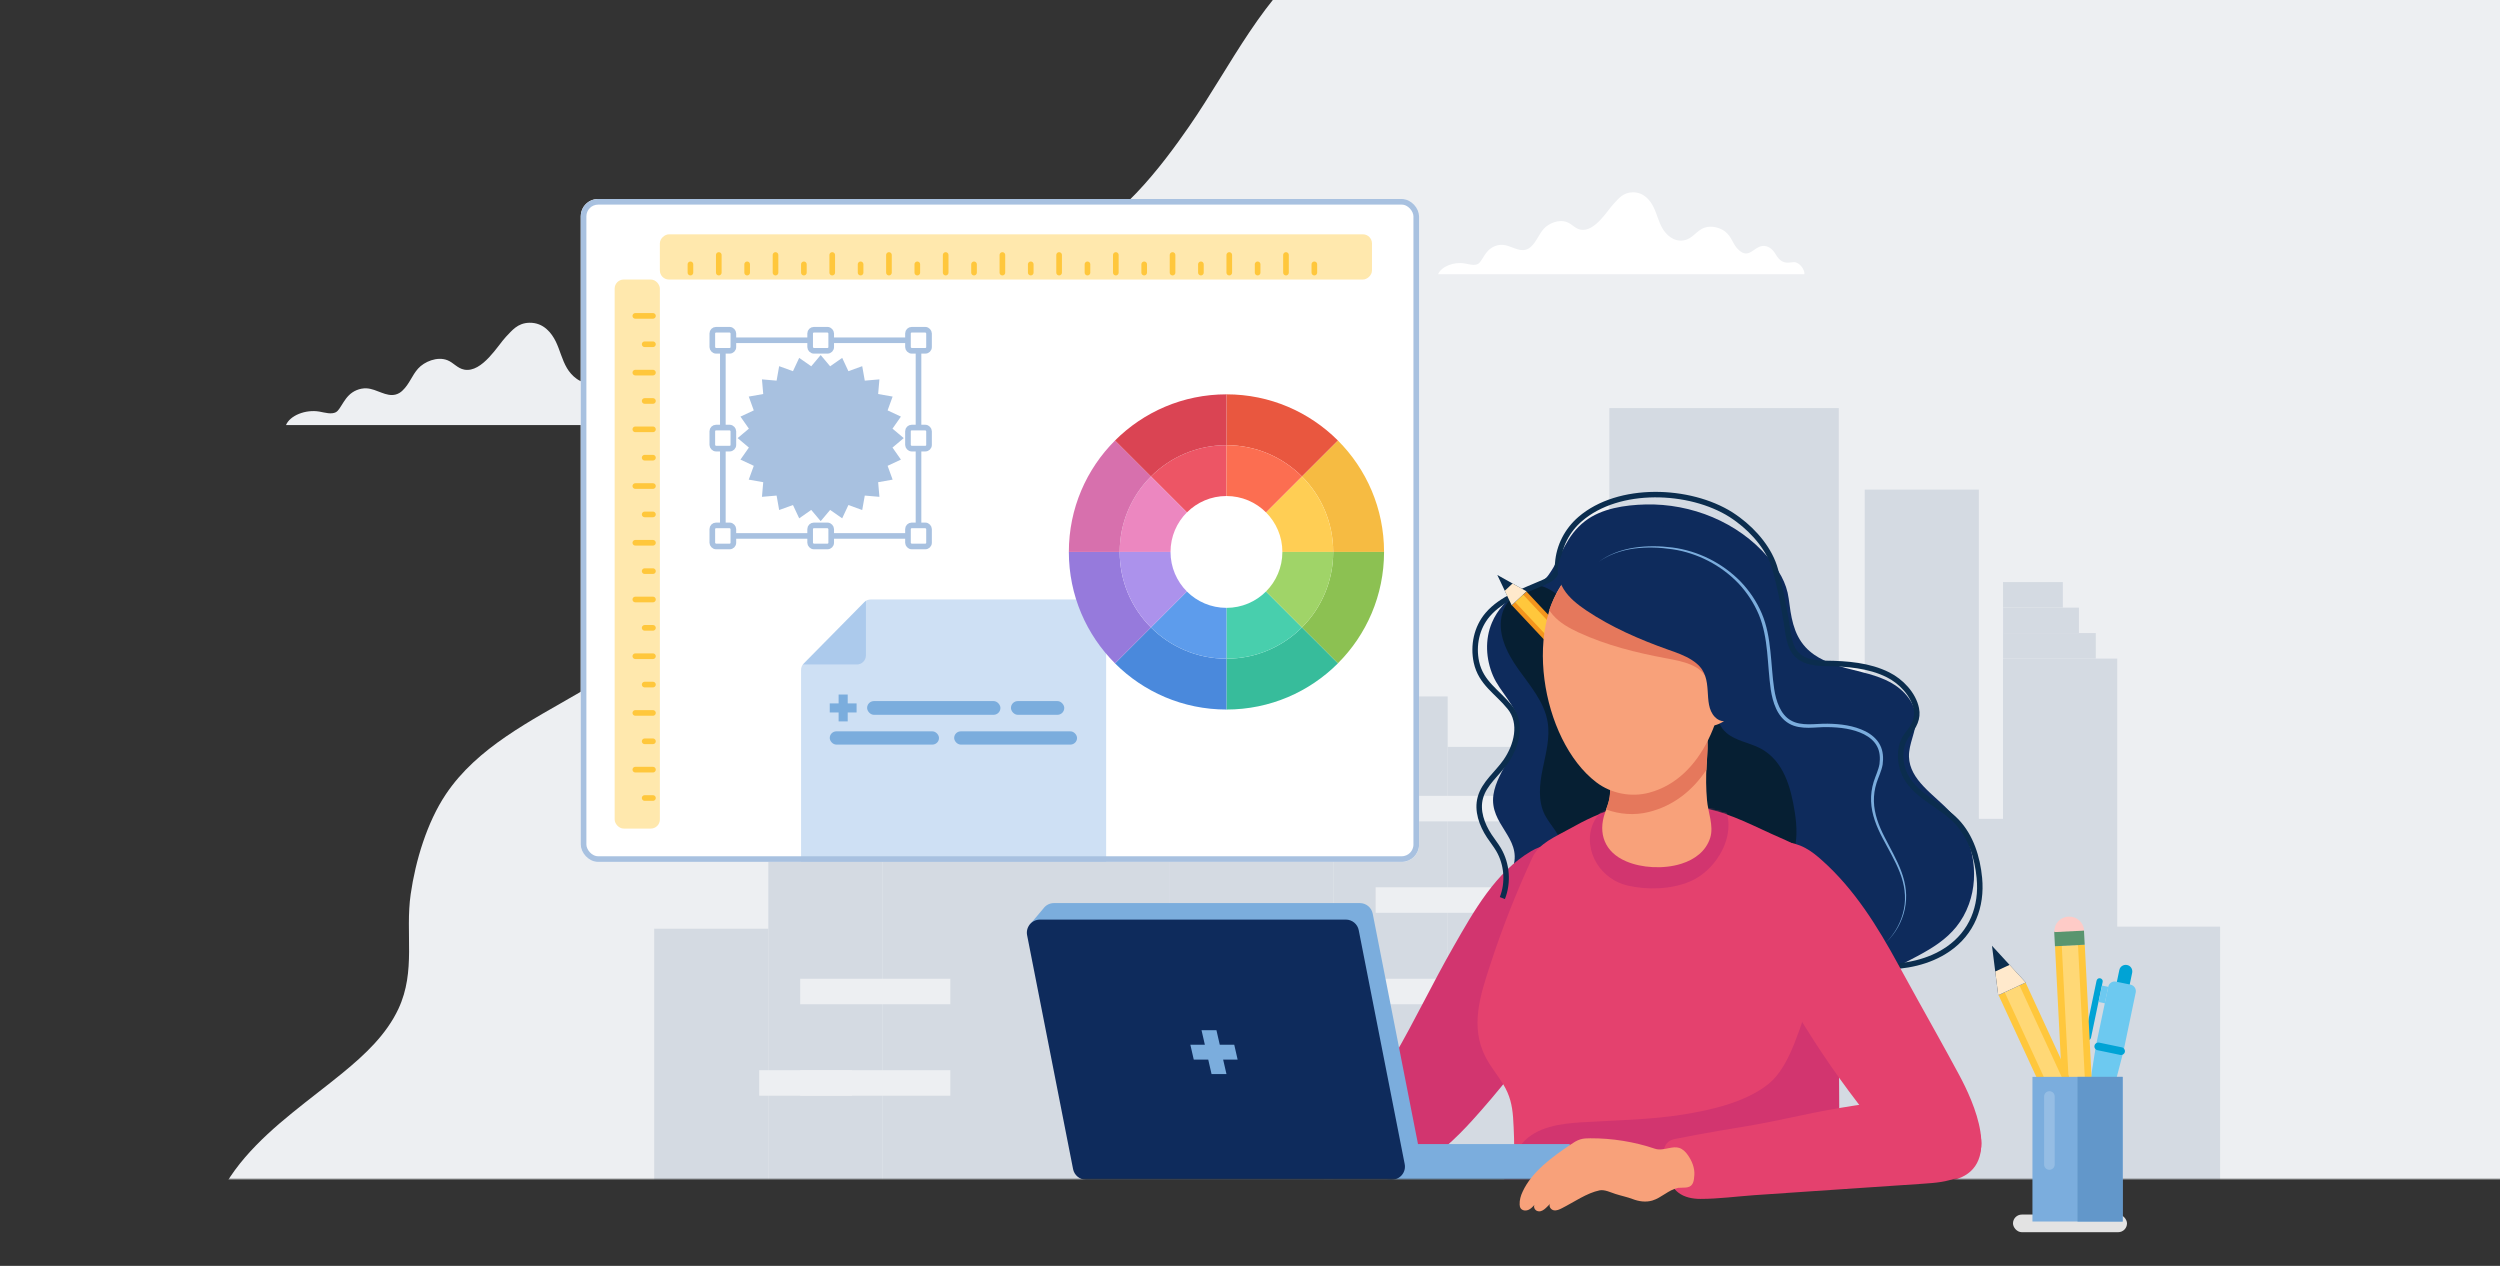 <svg width="1181" height="598" viewBox="0 0 1181 598" fill="none" xmlns="http://www.w3.org/2000/svg">
<rect x="0" y="0" width="1181" height="598" fill="#333333" stroke="none"/>
<g clip-path="url(#clip0_2386_3717)">
<mask id="mask0_2386_3717" style="mask-type:alpha" maskUnits="userSpaceOnUse" x="81" y="-14" width="1114" height="571">
<path d="M81 -14L1195 -14V557L81 557V-14Z" fill="white"/>
</mask>
<g mask="url(#mask0_2386_3717)">
<path d="M351.793 200.847C352.209 198.473 348.999 193.664 345.55 193.724C344.182 193.783 342.815 194.139 341.447 194.021C337.82 193.843 335.917 190.993 334.49 188.678C333.063 186.304 330.268 183.633 326.7 184.226C321.587 185.057 318.97 191.824 313.143 186.779C309.337 183.455 309.04 178.825 304.699 175.619C301.726 173.423 296.91 172.117 292.926 173.304C287.753 174.907 285.79 180.012 280.32 180.902C274.195 181.911 269.795 177.222 267.833 173.898C265.454 169.862 264.563 165.469 262.541 161.314C260.638 157.455 256.892 152.351 250.113 152.469C244.405 152.588 241.848 156.209 239.053 159.058C235.426 162.798 227.815 176.213 219.312 174.61C215.982 173.957 214.317 171.345 211.344 170.158C206.528 168.259 200.403 170.871 197.489 174.135C194.576 177.4 193.446 181.377 190.176 184.464C189.343 185.295 188.273 186.007 186.965 186.363C182.386 187.61 178.105 183.752 173.229 183.455C169.84 183.277 166.688 184.82 164.785 186.779C162.823 188.738 161.753 190.993 160.266 193.13C159.85 193.724 159.374 194.317 158.661 194.733C156.52 195.861 153.488 194.911 150.871 194.436C144.39 193.308 136.957 196.276 135.114 200.788H351.793V200.847Z" fill="#EDEFF2"/>
<path d="M1245.36 390.657C1245.46 356.632 1245.51 322.658 1245.56 288.633C1245.66 226.673 1245.76 164.663 1243.29 102.754C1241.83 65.709 1239.31 27.959 1225.19 -6.317C1223.12 -11.401 1220.7 -16.485 1216.77 -20.36C1212.79 -24.286 1207.54 -26.652 1202.35 -28.615C1171.09 -40.493 1136.95 -41.45 1103.53 -42.305C1034.4 -44.017 817.963 -45.728 748.837 -47.389C706.03 -48.446 659.744 -48.496 625.106 -23.33C596.719 -2.693 581.644 30.979 561.678 59.82C549.325 77.638 526.787 107.938 504.753 112.72C492.955 115.287 480.703 114.129 468.653 114.129C442.031 114.129 415.409 120.018 391.308 131.242C361.813 144.933 334.435 169.294 329.141 201.356C325.309 224.307 333.225 248.366 327.073 270.815C320.065 296.485 296.569 313.849 273.578 327.238C250.586 340.626 225.477 353.059 210.653 375.155C201.729 388.442 196.284 406.613 194.015 422.367C191.343 440.839 196.586 458.657 188.217 476.575C182.519 488.756 172.385 498.218 161.998 506.724C146.217 519.66 129.074 531.287 115.763 546.739C102.452 562.191 93.175 582.777 96.906 602.81C99.83 618.614 110.671 632.355 124.486 640.559C141.276 650.575 163.511 652.991 182.015 659.283C206.973 667.789 235.359 668.796 261.477 669.853C366.703 674.131 472.031 663.058 577.257 669.5C626.266 672.52 673.56 675.943 721.812 685.154C775.105 695.371 975.458 706.797 1028.5 718.273C1063.95 725.974 1100 733.977 1136.1 730.755C1172.2 727.534 1209.1 711.176 1227.76 680.171C1243.49 654.048 1244.25 621.936 1244.5 591.485C1244.95 524.593 1245.21 457.6 1245.36 390.657Z" fill="#EDEFF2"/>
<path d="M946.216 557.797H1000.19V311.112H946.216V557.797Z" fill="#D4DAE2"/>
<path d="M946.252 386.823H864.839V557.781H946.252V386.823Z" fill="#D4DAE2"/>
<path d="M1048.78 437.737H967.371V557.829H1048.78V437.737Z" fill="#D4DAE2"/>
<path d="M946.231 311.108H990.051V299.061H946.231V311.108Z" fill="#D4DAE2"/>
<path d="M946.264 299.088H982.086V287.041H946.264V299.088Z" fill="#D4DAE2"/>
<path d="M946.227 287.02H974.482V274.973H946.227V287.02Z" fill="#D4DAE2"/>
<path d="M880.889 557.818H934.814V231.295H880.889V557.818Z" fill="#D4DAE2"/>
<path d="M760.261 557.832H868.636V192.776H760.261V557.832Z" fill="#D4DAE2"/>
<path d="M629.939 273.714H552.282V575.712H629.939V273.714Z" fill="#D4DAE2"/>
<path d="M416.937 557.797H470.909L470.909 311.112H416.937V557.797Z" fill="#D4DAE2"/>
<path d="M362.964 557.809H416.937V352.811H362.964V557.809Z" fill="#D4DAE2"/>
<path d="M483.571 557.831H537.543V318.651H483.571V557.831Z" fill="#D4DAE2"/>
<path d="M309.04 557.801H363.012V438.713H309.04V557.801Z" fill="#D4DAE2"/>
<path d="M443.907 557.818H552.282V377.728H443.907V557.818Z" fill="#D4DAE2"/>
<path d="M416.951 311.108H460.771V299.061H416.951V311.108Z" fill="#D4DAE2"/>
<path d="M416.984 299.088H452.805V287.041H416.984V299.088Z" fill="#D4DAE2"/>
<path d="M416.947 287.021H445.202V274.973H416.947V287.021Z" fill="#D4DAE2"/>
<path d="M852.387 129.524C852.722 127.612 850.184 123.788 847.406 123.835C846.305 123.883 845.251 124.122 844.15 124.074C841.229 123.931 839.744 121.684 838.595 119.772C837.493 117.907 835.242 115.756 832.369 116.234C828.298 116.903 826.191 122.305 821.546 118.242C818.481 115.612 818.289 111.884 814.841 109.302C812.495 107.533 808.616 106.481 805.455 107.485C801.336 108.776 799.756 112.84 795.35 113.557C790.465 114.369 786.969 110.641 785.389 107.963C783.473 104.712 782.803 101.222 781.175 97.924C779.69 94.864 776.673 90.753 771.261 90.848C766.712 90.944 764.652 93.812 762.45 96.107C759.528 99.071 753.446 109.78 746.646 108.489C744.012 107.963 742.671 105.86 740.276 104.951C736.445 103.422 731.513 105.525 729.214 108.155C726.915 110.784 725.957 113.939 723.371 116.425C722.701 117.047 721.887 117.668 720.785 117.955C717.146 118.959 713.698 115.899 709.818 115.66C707.137 115.517 704.598 116.76 703.066 118.337C701.533 119.867 700.671 121.732 699.474 123.405C699.139 123.883 698.756 124.361 698.181 124.696C696.457 125.604 694.063 124.839 691.955 124.457C686.735 123.548 680.845 125.939 679.36 129.524H852.387V129.524Z" fill="white"/>
<path d="M733.242 557.797H787.215V311.112H733.242V557.797Z" fill="#EDEFF2"/>
<path d="M625.37 557.806H733.266V462.335H625.37V557.806Z" fill="#EDEFF2"/>
<path d="M733.257 311.108H777.076V299.061H733.257V311.108Z" fill="#EDEFF2"/>
<path d="M733.289 299.089H769.111V287.041H733.289V299.089Z" fill="#EDEFF2"/>
<path d="M733.252 287.02H761.508V274.973H733.252V287.02Z" fill="#EDEFF2"/>
<path d="M629.909 575.68H683.882V328.995H629.909V575.68Z" fill="#D4DAE2"/>
<path d="M737.786 352.833H683.861V557.83H737.786V352.833Z" fill="#D4DAE2"/>
<path d="M613.076 328.991H656.896V316.944H613.076V328.991Z" fill="#D4DAE2"/>
<path d="M358.647 517.604H402.467V505.556H358.647V517.604Z" fill="#EDEFF2"/>
<path d="M649.852 388.017H720.777V375.97H649.852V388.017Z" fill="#EDEFF2"/>
<path d="M649.852 431.212H720.777V419.164H649.852V431.212Z" fill="#EDEFF2"/>
<path d="M649.852 474.407H720.777V462.36H649.852V474.407Z" fill="#EDEFF2"/>
<path d="M378.009 474.407H448.934V462.36H378.009V474.407Z" fill="#EDEFF2"/>
<path d="M378.009 517.603H448.934V505.555H378.009V517.603Z" fill="#EDEFF2"/>
<g clip-path="url(#clip1_2386_3717)">
<rect x="274.344" y="94" width="396.03" height="313.158" rx="8.198" fill="white"/>
<rect x="290.363" y="132.052" width="21.359" height="259.366" rx="4.283" fill="#FFD877" fill-opacity="0.6"/>
<line x1="300.128" y1="149.228" x2="308.453" y2="149.228" stroke="#FFC73C" stroke-width="2.664" stroke-linecap="round"/>
<line x1="304.539" y1="162.625" x2="308.452" y2="162.625" stroke="#FFC73C" stroke-width="2.664" stroke-linecap="round"/>
<line x1="300.128" y1="176.023" x2="308.453" y2="176.023" stroke="#FFC73C" stroke-width="2.664" stroke-linecap="round"/>
<line x1="304.539" y1="189.42" x2="308.452" y2="189.42" stroke="#FFC73C" stroke-width="2.664" stroke-linecap="round"/>
<line x1="300.128" y1="202.817" x2="308.453" y2="202.817" stroke="#FFC73C" stroke-width="2.664" stroke-linecap="round"/>
<line x1="304.539" y1="216.214" x2="308.452" y2="216.214" stroke="#FFC73C" stroke-width="2.664" stroke-linecap="round"/>
<line x1="300.128" y1="229.611" x2="308.453" y2="229.611" stroke="#FFC73C" stroke-width="2.664" stroke-linecap="round"/>
<line x1="304.539" y1="243.009" x2="308.452" y2="243.009" stroke="#FFC73C" stroke-width="2.664" stroke-linecap="round"/>
<line x1="300.128" y1="256.406" x2="308.453" y2="256.406" stroke="#FFC73C" stroke-width="2.664" stroke-linecap="round"/>
<line x1="304.539" y1="269.803" x2="308.452" y2="269.803" stroke="#FFC73C" stroke-width="2.664" stroke-linecap="round"/>
<line x1="300.128" y1="283.2" x2="308.453" y2="283.2" stroke="#FFC73C" stroke-width="2.664" stroke-linecap="round"/>
<line x1="304.539" y1="296.597" x2="308.452" y2="296.597" stroke="#FFC73C" stroke-width="2.664" stroke-linecap="round"/>
<line x1="300.128" y1="309.995" x2="308.453" y2="309.995" stroke="#FFC73C" stroke-width="2.664" stroke-linecap="round"/>
<line x1="304.539" y1="323.392" x2="308.452" y2="323.392" stroke="#FFC73C" stroke-width="2.664" stroke-linecap="round"/>
<line x1="300.128" y1="336.789" x2="308.453" y2="336.789" stroke="#FFC73C" stroke-width="2.664" stroke-linecap="round"/>
<line x1="304.539" y1="350.186" x2="308.452" y2="350.186" stroke="#FFC73C" stroke-width="2.664" stroke-linecap="round"/>
<line x1="300.128" y1="363.583" x2="308.453" y2="363.583" stroke="#FFC73C" stroke-width="2.664" stroke-linecap="round"/>
<line x1="304.539" y1="376.981" x2="308.452" y2="376.981" stroke="#FFC73C" stroke-width="2.664" stroke-linecap="round"/>
<rect x="648.12" y="110.694" width="21.359" height="336.397" rx="4.283" transform="rotate(90 648.12 110.694)" fill="#FFD877" fill-opacity="0.6"/>
<line x1="553.913" y1="120.459" x2="553.913" y2="128.784" stroke="#FFC73C" stroke-width="2.664" stroke-linecap="round"/>
<line x1="580.707" y1="120.459" x2="580.707" y2="128.784" stroke="#FFC73C" stroke-width="2.664" stroke-linecap="round"/>
<line x1="607.5" y1="120.459" x2="607.5" y2="128.784" stroke="#FFC73C" stroke-width="2.664" stroke-linecap="round"/>
<line x1="540.515" y1="124.869" x2="540.515" y2="128.783" stroke="#FFC73C" stroke-width="2.664" stroke-linecap="round"/>
<line x1="567.309" y1="124.869" x2="567.309" y2="128.783" stroke="#FFC73C" stroke-width="2.664" stroke-linecap="round"/>
<line x1="594.102" y1="124.869" x2="594.102" y2="128.783" stroke="#FFC73C" stroke-width="2.664" stroke-linecap="round"/>
<line x1="620.897" y1="124.869" x2="620.897" y2="128.783" stroke="#FFC73C" stroke-width="2.664" stroke-linecap="round"/>
<line x1="527.117" y1="120.459" x2="527.117" y2="128.784" stroke="#FFC73C" stroke-width="2.664" stroke-linecap="round"/>
<line x1="513.72" y1="124.869" x2="513.72" y2="128.783" stroke="#FFC73C" stroke-width="2.664" stroke-linecap="round"/>
<line x1="500.324" y1="120.459" x2="500.324" y2="128.784" stroke="#FFC73C" stroke-width="2.664" stroke-linecap="round"/>
<line x1="486.926" y1="124.869" x2="486.926" y2="128.783" stroke="#FFC73C" stroke-width="2.664" stroke-linecap="round"/>
<line x1="473.529" y1="120.459" x2="473.529" y2="128.784" stroke="#FFC73C" stroke-width="2.664" stroke-linecap="round"/>
<line x1="460.131" y1="124.869" x2="460.131" y2="128.783" stroke="#FFC73C" stroke-width="2.664" stroke-linecap="round"/>
<line x1="446.736" y1="120.459" x2="446.736" y2="128.784" stroke="#FFC73C" stroke-width="2.664" stroke-linecap="round"/>
<line x1="433.337" y1="124.869" x2="433.337" y2="128.783" stroke="#FFC73C" stroke-width="2.664" stroke-linecap="round"/>
<line x1="419.94" y1="120.459" x2="419.94" y2="128.784" stroke="#FFC73C" stroke-width="2.664" stroke-linecap="round"/>
<line x1="406.544" y1="124.869" x2="406.544" y2="128.783" stroke="#FFC73C" stroke-width="2.664" stroke-linecap="round"/>
<line x1="393.145" y1="120.459" x2="393.145" y2="128.784" stroke="#FFC73C" stroke-width="2.664" stroke-linecap="round"/>
<line x1="379.75" y1="124.869" x2="379.75" y2="128.783" stroke="#FFC73C" stroke-width="2.664" stroke-linecap="round"/>
<line x1="366.351" y1="120.459" x2="366.351" y2="128.784" stroke="#FFC73C" stroke-width="2.664" stroke-linecap="round"/>
<line x1="352.954" y1="124.869" x2="352.954" y2="128.783" stroke="#FFC73C" stroke-width="2.664" stroke-linecap="round"/>
<line x1="339.558" y1="120.459" x2="339.558" y2="128.784" stroke="#FFC73C" stroke-width="2.664" stroke-linecap="round"/>
<line x1="326.16" y1="124.869" x2="326.16" y2="128.783" stroke="#FFC73C" stroke-width="2.664" stroke-linecap="round"/>
<rect x="341.471" y="160.744" width="92.432" height="92.432" fill="white" stroke="#A8C1E0" stroke-width="2.663"/>
<rect x="336.496" y="155.77" width="9.947" height="9.947" rx="1.742" fill="white" stroke="#A8C1E0" stroke-width="2.663"/>
<rect x="336.497" y="248.202" width="9.947" height="9.947" rx="1.742" fill="white" stroke="#A8C1E0" stroke-width="2.663"/>
<rect x="336.497" y="201.986" width="9.947" height="9.947" rx="1.742" fill="white" stroke="#A8C1E0" stroke-width="2.663"/>
<rect x="382.714" y="155.77" width="9.947" height="9.947" rx="1.742" fill="white" stroke="#A8C1E0" stroke-width="2.663"/>
<rect x="428.928" y="155.77" width="9.947" height="9.947" rx="1.742" fill="white" stroke="#A8C1E0" stroke-width="2.663"/>
<rect x="428.928" y="248.202" width="9.947" height="9.947" rx="1.742" fill="white" stroke="#A8C1E0" stroke-width="2.663"/>
<rect x="428.928" y="201.986" width="9.947" height="9.947" rx="1.742" fill="white" stroke="#A8C1E0" stroke-width="2.663"/>
<rect x="382.713" y="248.202" width="9.947" height="9.947" rx="1.742" fill="white" stroke="#A8C1E0" stroke-width="2.663"/>
<path d="M387.693 167.722L392.159 173.037L397.849 169.059L400.787 175.349L407.312 172.979L408.522 179.815L415.439 179.215L414.838 186.131L421.674 187.341L419.304 193.866L425.594 196.804L421.616 202.494L426.931 206.96L421.616 211.426L425.594 217.115L419.304 220.053L421.674 226.579L414.838 227.789L415.439 234.705L408.522 234.105L407.312 240.941L400.787 238.571L397.849 244.86L392.159 240.882L387.693 246.197L383.227 240.882L377.538 244.86L374.6 238.571L368.075 240.941L366.865 234.105L359.948 234.705L360.549 227.789L353.713 226.579L356.083 220.053L349.793 217.115L353.771 211.426L348.456 206.96L353.771 202.494L349.793 196.804L356.083 193.866L353.713 187.341L360.549 186.131L359.948 179.215L366.865 179.815L368.075 172.979L374.6 175.349L377.538 169.059L383.227 173.037L387.693 167.722Z" fill="#A8C1E0"/>
<path d="M408.234 284.466C409.039 283.65 410.138 283.191 411.284 283.191H518.259C520.624 283.191 522.542 285.109 522.542 287.474V407.49C522.542 409.856 520.624 411.773 518.259 411.773H382.701C380.336 411.773 378.418 409.856 378.418 407.49V316.449C378.418 315.323 378.861 314.243 379.652 313.441L408.234 284.466Z" fill="#5A97DB" fill-opacity="0.3"/>
<path d="M409.054 283.751V309.62C409.054 311.986 407.136 313.903 404.77 313.903H379.31L409.054 283.751Z" fill="#5A97DB" fill-opacity="0.3"/>
<rect x="391.971" y="345.486" width="51.609" height="6.259" rx="3.13" fill="#7BADDD"/>
<rect x="450.749" y="345.486" width="58.049" height="6.259" rx="3.13" fill="#7BADDD"/>
<rect x="409.622" y="331.19" width="62.98" height="6.487" rx="3.244" fill="#7BADDD"/>
<rect x="477.572" y="331.191" width="25.191" height="6.487" rx="3.244" fill="#7BADDD"/>
<path d="M400.459 332.285V328.094H396.162V332.285H391.971V336.582H396.162V340.773H400.459V336.582H404.65V332.285H400.459Z" fill="#7BADDD"/>
<path d="M653.826 260.736H629.809C629.809 246.804 624.166 234.195 615.04 225.069L632.019 208.092C645.492 221.563 653.826 240.175 653.826 260.736Z" fill="#F6BB42"/>
<path d="M629.809 260.736H653.826C653.826 281.27 645.516 299.882 632.019 313.353L615.04 296.397C624.166 287.274 629.809 274.665 629.809 260.736Z" fill="#8CC152"/>
<path d="M632.019 313.353V313.379C618.546 326.85 599.957 335.186 579.375 335.186V311.17C593.305 311.17 605.913 305.523 615.039 296.4L632.019 313.353Z" fill="#37BC9B"/>
<path d="M632.019 208.092L615.039 225.069C605.913 215.946 593.305 210.302 579.375 210.302V186.286C599.957 186.286 618.546 194.619 632.019 208.092Z" fill="#E9573F"/>
<path d="M629.809 260.736H605.817H605.793C605.793 253.435 602.839 246.83 598.06 242.051L615.037 225.072C624.165 234.196 629.809 246.804 629.809 260.736Z" fill="#FFCE54"/>
<path d="M598.06 279.418L615.037 296.397C605.913 305.524 593.305 311.17 579.375 311.17V287.154C586.676 287.154 593.281 284.2 598.06 279.418Z" fill="#48CFAD"/>
<path d="M579.375 311.17V335.186C558.817 335.186 540.205 326.85 526.732 313.379L543.711 296.4C552.837 305.523 565.47 311.17 579.375 311.17Z" fill="#4A89DC"/>
<path d="M579.374 287.154V311.17C565.469 311.17 552.837 305.524 543.71 296.4L560.687 279.42C565.469 284.2 572.098 287.154 579.374 287.154Z" fill="#5D9CEC"/>
<path d="M579.376 210.302V234.318C572.099 234.318 565.495 237.27 560.715 242.051H560.691L543.714 225.072C552.838 215.946 565.471 210.302 579.376 210.302Z" fill="#ED5565"/>
<path d="M543.71 296.4L526.731 313.379C513.258 299.906 504.924 281.294 504.924 260.736H528.94C528.94 274.665 534.584 287.274 543.71 296.4Z" fill="#967ADC"/>
<path d="M605.818 260.736H629.81C629.81 274.665 624.166 287.274 615.04 296.4L598.063 279.42C602.84 274.641 605.794 268.01 605.794 260.736H605.818Z" fill="#A0D468"/>
<path d="M543.711 225.069L560.688 242.049C555.911 246.83 552.957 253.435 552.957 260.735H528.941C528.941 246.804 534.585 234.195 543.711 225.069Z" fill="#EC87C0"/>
<path d="M560.691 279.418L543.713 296.397C534.585 287.274 528.941 274.665 528.941 260.736H552.957C552.957 268.01 555.911 274.641 560.691 279.418Z" fill="#AC92EC"/>
<path d="M526.731 208.092L543.71 225.069C534.584 234.195 528.94 246.804 528.94 260.736H504.924C504.924 240.175 513.258 221.563 526.731 208.092Z" fill="#D770AD"/>
<path d="M615.039 225.07L598.062 242.049C593.281 237.27 586.676 234.318 579.375 234.318V210.302C593.305 210.302 605.913 215.946 615.039 225.07Z" fill="#FC6E51"/>
<path d="M579.375 186.286V210.302C565.47 210.302 552.837 215.946 543.711 225.069L526.732 208.092C540.205 194.619 558.817 186.286 579.375 186.286Z" fill="#DA4453"/>
</g>
<rect x="275.676" y="95.332" width="393.365" height="310.494" rx="6.865" stroke="#A8C1E0" stroke-width="2.664"/>
<path d="M893.475 458.042C878.427 465.41 859.393 467.06 844.03 459.556C828.925 452.183 815.39 447.173 798.136 449.505C782.714 451.583 770.906 461.403 756.18 464.935C744.482 467.711 731.824 463.973 722.273 456.681C712.945 449.565 705.92 437.898 708.308 426.428C709.552 420.424 713.148 415.157 714.89 409.257C718.892 395.66 703.487 389.534 705.494 375.483C707.218 363.524 718.996 353.789 717.399 341.814C716.258 333.058 708.636 327.036 705.298 319.223C701.911 311.334 701.398 302.06 704.803 294.108C707.277 288.245 711.784 283.154 717.366 279.999C722.338 277.158 728.203 276.435 731.703 271.381C737.984 262.407 739.589 253.25 748.801 246.158C756.602 240.159 767.626 238.552 777.352 238.308C798.944 237.774 821.022 246.638 835.131 263.178C840.141 269.019 843.977 275.198 844.974 282.718C846.055 290.956 847.025 299.288 852.913 305.713C857.873 311.116 865.1 313.749 872.16 315.634C879.259 317.515 886.578 318.845 893.015 322.338C899.453 325.831 904.963 332.138 905.124 339.433C905.231 345.562 901.65 351.312 901.797 357.436C902.079 368.555 913.634 375.331 921.223 383.498C931.86 394.906 935.434 412.389 930.14 427.066C924.05 443.937 910.017 449.247 895.583 457.029C894.848 457.316 894.161 457.679 893.475 458.042Z" fill="#0E2B5C"/>
<path d="M847.848 383.617C850.138 398.069 848.021 409.311 835.593 418.03C825.692 424.984 813.247 428.337 801.596 429.953C782.056 432.705 759.65 430.205 743.421 418.199C740.48 416.03 737.555 413.254 736.961 409.644C736.407 406.375 737.841 403.048 737.625 399.697C737.23 394.072 732.372 389.962 729.797 384.981C726.424 378.361 727.279 370.426 728.773 363.152C730.268 355.879 732.309 348.455 731.112 341.149C729.57 331.632 722.825 323.976 717.272 316.138C711.677 308.305 706.895 298.515 709.816 289.344C711.755 283.275 717.404 278.158 723.656 276.738C730.246 275.234 737.121 282.139 741.886 285.827C748.276 290.797 755.275 295.047 762.646 298.388C772.858 303.043 783.837 306.094 793.55 311.673C799.451 315.055 805.906 319.844 809.219 325.952C812.964 332.788 808.683 340.343 815.614 346.246C820.091 350.053 826.378 350.793 831.595 353.519C842.732 359.409 846.045 372.226 847.848 383.617Z" fill="#061F33"/>
<path d="M736.138 476.498C749.964 455.213 758.579 429.07 746.562 405.034C745.356 402.583 743.891 399.917 741.307 399.1C735.75 397.252 728.169 399.229 723.345 402.067C706.547 411.914 696.252 430.403 686.819 446.872C676.999 463.985 668.514 481.786 658.65 498.857C654.644 505.78 650.638 512.788 648.485 520.485C646.589 527.236 646.417 534.932 648.958 541.511C660.028 570.019 690.438 535.104 699.698 524.57C712.922 509.52 725.241 493.267 736.138 476.498Z" fill="#D2356F"/>
<path d="M861.394 452.677C865.357 435.865 867.425 418.666 858.422 407.185C854.33 402.025 847.094 398.413 841.15 395.834C829.563 390.846 817.718 384.138 805.356 381.945C792.305 379.666 777.747 378.247 764.739 381.515C756.469 383.622 748.716 387.449 741.307 391.62C734.889 395.232 727.007 398.327 723.905 405.078C716.368 421.375 709.648 438.359 704.092 455.429C699.44 469.705 694.314 484.668 701.68 499.159C704.049 503.846 707.495 507.844 710.208 512.359C713.223 517.347 714.343 522.034 714.774 527.796C715.679 540.953 715.334 554.111 715.291 567.268C715.291 571.052 715.334 575.008 717.014 578.405C720.287 585.113 729.204 585.199 735.621 585.199C756.77 585.156 777.919 585.113 799.068 585.07C807.855 585.07 814.574 586.145 822.844 587.822C829.779 589.241 835.766 585.758 839.126 579.265C842.27 573.159 842.528 566.021 842.873 559.142C844.208 532.397 847.999 505.781 854.201 479.766C855.924 472.457 858.982 462.825 861.394 452.677Z" fill="#E4416E"/>
<mask id="mask1_2386_3717" style="mask-type:alpha" maskUnits="userSpaceOnUse" x="697" y="379" width="168" height="210">
<path d="M861.394 452.677C865.357 435.865 867.425 418.666 858.422 407.185C854.33 402.025 847.094 398.413 841.15 395.834C829.563 390.846 817.718 384.138 805.356 381.945C792.305 379.666 777.747 378.247 764.739 381.515C756.469 383.622 748.716 387.449 741.307 391.62C734.889 395.232 727.007 398.327 723.905 405.078C716.368 421.375 709.648 438.359 704.092 455.429C699.44 469.705 694.314 484.668 701.68 499.159C704.049 503.846 707.495 507.844 710.208 512.359C713.223 517.347 714.343 522.034 714.774 527.796C715.679 540.953 715.334 554.111 715.291 567.268C715.291 571.052 715.334 575.008 717.014 578.405C720.287 585.113 729.204 585.199 735.621 585.199C756.77 585.156 777.919 585.113 799.068 585.07C807.855 585.07 814.574 586.145 822.844 587.822C829.779 589.241 835.766 585.758 839.126 579.265C842.27 573.159 842.528 566.021 842.873 559.142C844.208 532.397 847.999 505.781 854.201 479.766C855.924 472.457 858.982 462.825 861.394 452.677Z" fill="#E4416E"/>
</mask>
<g mask="url(#mask1_2386_3717)">
<path d="M812.42 403.745C817.417 395.404 818.537 384.955 811.99 376.871C809.018 373.174 803.72 372.787 799.24 372.701C790.367 372.529 781.451 373.475 772.793 375.495C764.566 377.43 756.167 380.698 752.592 388.997C749.922 395.189 750.869 402.326 754.358 407.959C757.546 413.076 762.8 416.903 768.658 418.279C778.134 420.515 789.247 420.214 798.293 416.43C803.978 414.065 809.061 409.378 812.42 403.745Z" fill="#D2356F"/>
</g>
<path d="M868.889 529.774C868.803 516.874 868.76 503.975 868.674 491.075C868.63 486.603 871.559 459.256 864.582 459.557C863.806 459.6 863.117 459.987 862.514 460.417C859.025 462.911 857.259 467.082 855.622 470.995C850.54 483.378 846.233 503.201 835.637 511.886C824.868 520.701 808.242 524.399 794.846 526.549C779.211 529 763.274 529.215 747.466 530.161C737.215 530.763 725.93 532.267 719.21 539.964C714.429 545.468 711.974 553.767 709.39 560.517C707.15 566.408 705.384 573.417 709.907 578.749C711.845 581.028 714.558 582.533 717.229 583.78C727.093 588.423 737.904 590.788 748.672 592.551C778.823 597.582 809.534 598.614 840.03 597.195C846.534 596.894 853.641 596.249 858.422 591.82C861.997 588.552 863.677 583.694 864.883 579.007C869.018 563.054 868.975 546.285 868.889 529.774Z" fill="#D2356F"/>
<path d="M889.109 456.691C900.008 456.796 911.203 454.563 920.162 448.429C931.599 440.633 936.349 428.242 935.064 414.775C934.131 405.025 931.031 395.083 924.256 387.993C916.883 380.286 905.538 376.354 900.403 367.013C897.069 360.976 896.696 352.212 901.237 346.713C904.105 343.188 906.252 339.382 905.265 334.729C903.863 327.903 898.017 321.836 891.914 318.789C882.973 314.294 872.438 313.501 862.59 313.395C855.944 313.32 849.181 312.249 846.323 305.43C844.8 301.728 844.535 297.719 843.876 293.796C842.467 285.515 840.893 277.213 838.655 269.11C836.108 259.75 828.841 251.223 821.132 245.494C820.022 244.653 818.882 243.897 817.742 243.141C798.212 230.789 764.633 229.526 746.501 245.173C740.321 250.498 736.421 258.023 735.872 266.168C735.496 271.626 734.188 272.909 729.147 275.153C720.026 279.204 709.486 282.533 702.786 290.343C697.547 296.448 695.788 304.976 697.465 312.781C699.633 322.71 707.263 326.711 713.223 334.098C719.321 341.63 716.48 352.345 711.275 359.779C707.286 365.496 701.178 370.045 699.329 376.766C697.62 382.944 700.011 389.575 703.55 394.941C704.977 397.118 706.63 399.148 707.942 401.379C711.937 408.227 712.62 416.875 709.714 424.244" stroke="#0B2D4E" stroke-width="2.592" stroke-miterlimit="10"/>
<path d="M914.977 488.58C918.509 494.944 922.041 501.351 925.487 507.758C932.508 520.786 945.516 549.767 924.668 556.905C914.159 560.517 908.172 556.991 901.237 549.337C875.005 520.442 852.607 488.107 834.861 453.365C828.271 440.422 810.74 406.754 832.018 399.058C838.738 396.607 846.491 397.209 852.78 400.563C855.666 402.11 858.207 404.174 860.662 406.367C876.039 420.041 886.98 437.713 896.714 455.6C902.744 466.694 908.904 477.616 914.977 488.58Z" fill="#E4416E"/>
<path d="M741.538 540.46H655.423V557.299H741.538V540.46Z" fill="#7BADDD"/>
<path d="M670.183 542.088L648.472 431.627C647.914 428.713 645.34 426.614 642.379 426.614H497.911C495.809 426.614 494.007 427.642 492.891 429.184L486.241 437.068L492.162 435.783L513.572 544.531C514.13 547.444 516.705 549.544 519.665 549.544H664.133C667.995 549.501 670.955 545.902 670.183 542.088Z" fill="#7BADDD"/>
<path d="M513.015 557.299H657.483C661.387 557.299 664.348 553.743 663.576 549.887L641.865 439.425C641.307 436.512 638.732 434.412 635.772 434.412H491.304C487.399 434.412 484.439 437.968 485.211 441.825L506.922 552.286C507.48 555.157 510.054 557.299 513.015 557.299Z" fill="#0E2B5C"/>
<path d="M576.214 493.519L574.647 486.678H567.604L569.171 493.519H562.322L563.933 500.561H570.773L572.34 507.402H579.383L577.816 500.561H584.656L583.054 493.519H576.214Z" fill="#7BADDD"/>
<path d="M794.373 408.002C800.705 405.981 805.917 402.025 807.898 395.79C809.664 390.114 806.864 383.751 806.39 377.989C805.917 372.485 805.83 366.981 806.218 361.477C806.563 356.403 807.037 351.115 806.261 346.041C805.83 343.16 804.237 343.633 801.308 342.472C798.379 341.311 795.105 341.311 791.918 341.311C785.371 341.311 768.4 340.838 764.351 346.557C762.499 349.18 762.37 352.491 762.284 355.587C762.197 359.37 761.508 364.229 760.905 369.518C760.647 371.84 760.819 374.205 760.432 376.527C760.044 379.15 759.053 381.644 758.149 384.137C754.875 393.597 757.933 402.541 768.185 406.884C775.421 410.023 785.888 410.711 794.373 408.002Z" fill="#F8A17A"/>
<path d="M806.175 346.084C805.744 343.203 804.15 343.676 801.221 342.515C798.292 341.354 795.019 341.354 791.831 341.354C785.284 341.354 768.314 340.881 764.265 346.6C762.413 349.222 762.283 352.533 762.197 355.629C762.111 359.413 761.422 364.272 760.819 369.561C760.56 371.883 760.733 374.248 760.345 376.569C760.043 378.547 759.397 380.482 758.708 382.374C765.04 384.739 772.19 385.255 778.78 383.621C790.668 380.697 799.671 373.302 806.088 363.713C806.132 362.982 806.131 362.208 806.175 361.477C806.476 356.403 806.95 351.114 806.175 346.084Z" fill="#E5785C"/>
<path d="M744.988 318.739L751.896 312.254L721.062 279.411L714.155 285.896L744.988 318.739Z" fill="#F3941C"/>
<path d="M746.559 317.267L750.326 313.729L719.493 280.887L715.725 284.424L746.559 317.267Z" fill="#FFC73C"/>
<path d="M707.322 271.611L714.119 285.93L721.152 279.344L707.322 271.611Z" fill="#0B2D4E"/>
<path d="M710.851 279.079L714.119 285.93L721.151 279.344L714.52 275.639L710.851 279.079Z" fill="#FFE9CC"/>
<path d="M748.186 322.138L755.094 315.653L751.88 312.231L744.973 318.716L748.186 322.138Z" fill="#51666F"/>
<path d="M748.055 322.054L754.959 315.555L757.595 318.341C757.914 318.702 757.879 319.246 757.558 319.58L751.931 324.877C751.57 325.195 751.026 325.161 750.691 324.84L748.055 322.054Z" fill="#D8584E"/>
<path d="M815.651 308.89C815.608 300.204 814.402 291.948 812.162 285.069C802.471 255.486 765.557 248.219 743.289 269.417C718.478 293.066 727.955 349.652 754.1 369.561C761.078 374.892 770.597 376.741 779.082 374.462C804.754 367.583 815.823 336.065 815.651 308.89Z" fill="#F8A17A"/>
<path d="M810.783 309.621C822.154 303.43 825.643 319.124 823.705 326.95C822.887 330.175 821.638 333.314 819.613 335.979C816.9 339.548 809.189 345.482 804.71 341.569C802.685 339.806 802.47 336.796 802.427 334.088C802.255 326.864 803.116 313.835 810.783 309.621Z" fill="#F8A17A"/>
<path d="M815.737 286.316C805.572 255.185 766.677 247.488 743.245 269.847C738.076 274.792 734.329 281.113 731.831 288.165C732.347 288.982 732.95 289.799 733.64 290.573C736.87 294.271 741.307 296.721 745.743 298.785C758.794 304.805 772.836 308.331 786.964 310.954C787.998 311.169 789.032 311.341 790.108 311.556C793.985 312.33 797.861 313.276 801.264 315.254C810.87 320.887 806.735 333.313 813.755 338.774C814.402 339.247 815.048 339.591 815.694 339.806C818.278 330.518 819.527 320.715 819.441 311.341C819.355 302.182 818.063 293.497 815.737 286.316Z" fill="#E5785C"/>
<path d="M791.099 307.987C794.804 309.363 798.465 310.911 801.48 313.448C810.052 320.543 803.978 332.152 810.052 338.645C815.436 344.407 823.576 336.796 825.73 331.464C829.65 321.661 829.434 310.782 829.133 300.247C828.961 294.357 828.788 288.423 827.065 282.79C825.17 276.641 821.509 271.18 817.159 266.494C804.538 252.906 785.5 245.854 767.065 247.015C752.635 247.918 727.352 260.001 738.68 278.318C741.264 282.489 745.27 285.585 749.319 288.337C761.25 296.334 774.516 302.096 788.041 306.912C789.075 307.299 790.109 307.643 791.099 307.987Z" fill="#0E2B5C"/>
<path d="M755.252 265.406C760.09 261.772 765.957 259.675 771.959 258.734C777.962 257.792 784.084 257.888 790.081 258.644C802.165 260.227 813.639 265.962 822.181 274.664C826.416 279.06 829.887 284.191 832.287 289.852C834.686 295.512 835.72 301.613 836.336 307.602C836.997 313.626 837.254 319.657 838.141 325.534C838.604 328.47 839.302 331.338 840.541 333.981C841.735 336.59 843.55 338.965 846.016 340.334C848.447 341.748 851.406 342.131 854.323 342.155C857.28 342.174 860.315 341.821 863.356 341.871C869.439 341.971 875.676 342.699 881.306 345.518C884.061 346.935 886.656 349.057 888.122 351.917C889.628 354.772 889.774 358.108 889.363 361.186C888.797 364.323 887.377 367.074 886.486 369.845C885.599 372.655 885.169 375.574 885.229 378.516C885.352 384.441 887.551 390.125 890.273 395.424C892.959 400.768 896.08 406.021 898.2 411.713C899.262 414.579 900.01 417.523 900.323 420.557C900.635 423.591 900.424 426.646 899.8 429.628C898.507 435.556 895.383 441.051 890.969 445.202C895.249 440.946 898.209 435.429 899.387 429.555C900.605 423.676 899.646 417.525 897.425 412.005C895.239 406.442 892.127 401.269 889.317 395.899C886.51 390.569 884.132 384.745 883.897 378.55C883.779 375.453 884.19 372.375 885.098 369.4C886.011 366.465 887.396 363.759 887.874 360.915C888.233 358.086 888.089 355.112 886.745 352.602C885.44 350.088 883.158 348.212 880.576 346.896C875.333 344.274 869.26 343.567 863.342 343.489C860.38 343.429 857.385 343.778 854.313 343.812C851.277 343.802 847.959 343.461 845.136 341.81C842.317 340.199 840.266 337.529 839.004 334.686C837.702 331.847 836.985 328.82 836.513 325.804C835.648 319.763 835.391 313.733 834.779 307.784C834.167 301.835 833.152 295.892 830.895 290.418C828.599 284.947 825.302 279.917 821.235 275.583C812.987 266.967 801.793 261.2 789.975 259.464C784.043 258.579 777.987 258.355 772.006 259.132C766.07 259.945 760.184 261.882 755.252 265.406Z" fill="#7BADDD"/>
</g>
<path d="M812.507 534.115C814.316 533.814 816.082 533.513 817.891 533.212C826.635 531.836 835.336 530.202 843.993 528.353C861.136 524.613 878.366 521.431 895.853 519.797C897.705 519.625 899.557 519.453 901.41 519.324C909.249 518.722 917.433 518.55 924.583 522.291C931.733 526.032 937.462 534.846 935.696 543.36C934.447 549.337 929.881 553.852 924.798 556.131C919.716 558.409 914.116 558.796 908.603 559.183C890.771 560.387 872.981 561.591 855.149 562.795C846.319 563.397 837.489 563.999 828.702 564.601C820.26 565.203 811.732 566.364 803.289 566.364C799.714 566.364 795.709 565.676 792.737 563.311C788.558 560 786.06 552.949 785.629 547.445C785.414 544.607 785.974 541.124 788.171 539.361C789.334 538.415 790.841 538.114 792.263 537.856C798.982 536.566 805.745 535.233 812.507 534.115Z" fill="#E4416E"/>
<path d="M792.521 561.205C788.214 562.108 784.854 565.848 780.547 567.138C777.489 568.041 774.215 567.568 771.286 566.45C768.573 565.418 765.816 564.902 763.059 563.999C760.906 563.311 757.977 561.85 755.651 562.323C749.578 563.569 743.504 567.912 737.948 570.707C736.699 571.352 735.363 571.997 733.985 571.739C732.607 571.481 731.487 569.804 732.262 568.686C730.669 570.148 728.558 573.115 726.017 571.997C724.983 571.524 724.337 570.148 724.897 569.159C724.035 570.105 723.088 571.137 721.882 571.61C720.676 572.083 719.082 571.868 718.35 570.793C718.005 570.277 717.919 569.632 717.876 569.03C717.79 566.923 718.393 564.816 719.297 562.925C723.648 553.465 733.468 546.413 741.824 540.78C743.289 539.791 744.796 538.759 746.519 538.243C748.027 537.77 749.664 537.727 751.257 537.727C761.638 537.684 772.019 539.361 781.839 542.672C783.95 543.403 786.319 542.758 788.429 542.371C789.98 542.07 791.66 541.769 793.167 542.242C794.89 542.758 796.226 544.091 797.259 545.553C799.198 548.219 800.662 551.745 800.404 555.099C800.231 557.636 800.016 560.388 797.044 560.904C795.838 561.119 794.589 560.99 793.34 561.119C793.124 561.076 792.823 561.119 792.521 561.205Z" fill="#F8A17A"/>
<rect x="950.936" y="573.761" width="53.856" height="8.331" rx="4.166" fill="#E3E3E3"/>
<path d="M987.277 540.259C987.853 540.387 988.493 540.003 988.621 539.363L990.54 530.213C990.668 529.638 990.284 528.998 989.644 528.87C989.069 528.742 988.429 529.126 988.301 529.765L986.381 538.915C986.253 539.555 986.637 540.131 987.277 540.259Z" fill="#00A3D5"/>
<path d="M1001.29 472.949C1002.95 473.269 1004.62 472.245 1004.94 470.517L1007.24 459.512C1007.56 457.849 1006.54 456.185 1004.81 455.865C1003.14 455.545 1001.48 456.569 1001.16 458.297L998.858 469.302C998.538 470.965 999.626 472.629 1001.29 472.949Z" fill="#00A3D5"/>
<path d="M988.365 535.012C990.029 535.332 991.692 534.308 992.012 532.581L994.316 521.576C994.635 519.912 993.612 518.249 991.884 517.929C990.221 517.609 988.557 518.633 988.237 520.36L985.934 531.365C985.614 532.965 986.702 534.628 988.365 535.012Z" fill="#00A3D5"/>
<path d="M999.626 463.735L1006.47 465.143C1008.2 465.527 1009.29 467.19 1008.9 468.918L1003.08 496.814L995.851 524.583C995.403 526.246 993.803 527.206 992.14 526.886L988.109 526.054C986.446 525.735 985.358 524.135 985.614 522.471L990.092 494.127L995.915 466.231C996.235 464.439 997.962 463.351 999.626 463.735Z" fill="#6DC9F0"/>
<path d="M990.86 496.111L1001.61 498.35C1002.63 498.542 1003.59 497.902 1003.78 496.943C1003.98 495.919 1003.34 494.959 1002.38 494.767L991.628 492.528C990.604 492.336 989.645 492.976 989.453 493.935C989.197 494.959 989.901 495.919 990.86 496.111Z" fill="#00A3D5"/>
<path d="M986.062 491.376C986.83 491.568 987.598 491.056 987.79 490.224L993.292 463.863C993.484 463.095 992.972 462.328 992.141 462.136C991.373 461.944 990.605 462.456 990.413 463.287L984.911 489.648C984.783 490.416 985.294 491.184 986.062 491.376Z" fill="#00A3D5"/>
<path d="M992.997 465.573L995.941 466.187L994.321 473.953L991.377 473.339L992.997 465.573Z" fill="#6DC9F0"/>
<path d="M970.784 446.995L984.842 446.274L988.272 513.112L974.214 513.834L970.784 446.995Z" fill="#FFC73C"/>
<path opacity="0.3" d="M973.979 446.831L981.647 446.438L985.076 513.277L977.408 513.67L973.979 446.831Z" fill="white"/>
<path d="M982.478 535.844L974.224 513.834L988.492 513.066L982.478 535.844Z" fill="#0B2D4E"/>
<path d="M978.191 524.327L974.224 513.834L988.492 513.066L985.613 523.943L978.191 524.327Z" fill="#FFE9CC"/>
<path d="M970.4 440.047L984.458 439.326L984.816 446.291L970.758 447.012L970.4 440.047Z" fill="#59956F"/>
<path d="M970.45 440.318L984.526 439.614C984.334 435.775 981.071 432.832 977.232 433.024H977.104C973.201 433.215 970.258 436.479 970.45 440.318Z" fill="#FECBC7"/>
<path d="M984.934 524.911L972.154 530.81L944.105 470.048L956.885 464.149L984.934 524.911Z" fill="#FFC73C"/>
<path opacity="0.3" d="M982.031 526.253L975.06 529.471L947.011 468.709L953.982 465.491L982.031 526.253Z" fill="white"/>
<path d="M941.018 446.78L956.949 464.119L943.961 470.134L941.018 446.78Z" fill="#0B2D4E"/>
<path d="M949.336 455.802L956.949 464.119L943.961 470.134L942.553 458.937L949.336 455.802Z" fill="#FFE9CC"/>
<path d="M987.831 531.209L975.051 537.108L972.128 530.777L984.908 524.877L987.831 531.209Z" fill="#51666F"/>
<path d="M987.789 530.981L974.993 536.868L977.36 542.05C977.68 542.69 978.448 542.946 979.088 542.69L989.517 537.892C990.157 537.572 990.412 536.804 990.157 536.164L987.789 530.981Z" fill="#D8584E"/>
<path d="M1002.74 577.045H960.129V508.712H1002.74V577.045Z" fill="#7BADDD"/>
<path opacity="0.2" d="M968.14 552.608C966.754 552.608 965.646 551.501 965.646 550.118V517.976C965.646 516.593 966.754 515.486 968.14 515.486C969.525 515.486 970.633 516.593 970.633 517.976V550.118C970.633 551.501 969.479 552.608 968.14 552.608Z" fill="white"/>
<path d="M1002.73 577.045H981.421V508.712H1002.73V577.045Z" fill="#6297CA"/>
</g>
<defs>
<clipPath id="clip0_2386_3717">
<rect width="1181" height="598" fill="white"/>
</clipPath>
<clipPath id="clip1_2386_3717">
<rect x="274.344" y="94" width="396.03" height="313.158" rx="8.198" fill="white"/>
</clipPath>
</defs>
</svg>
